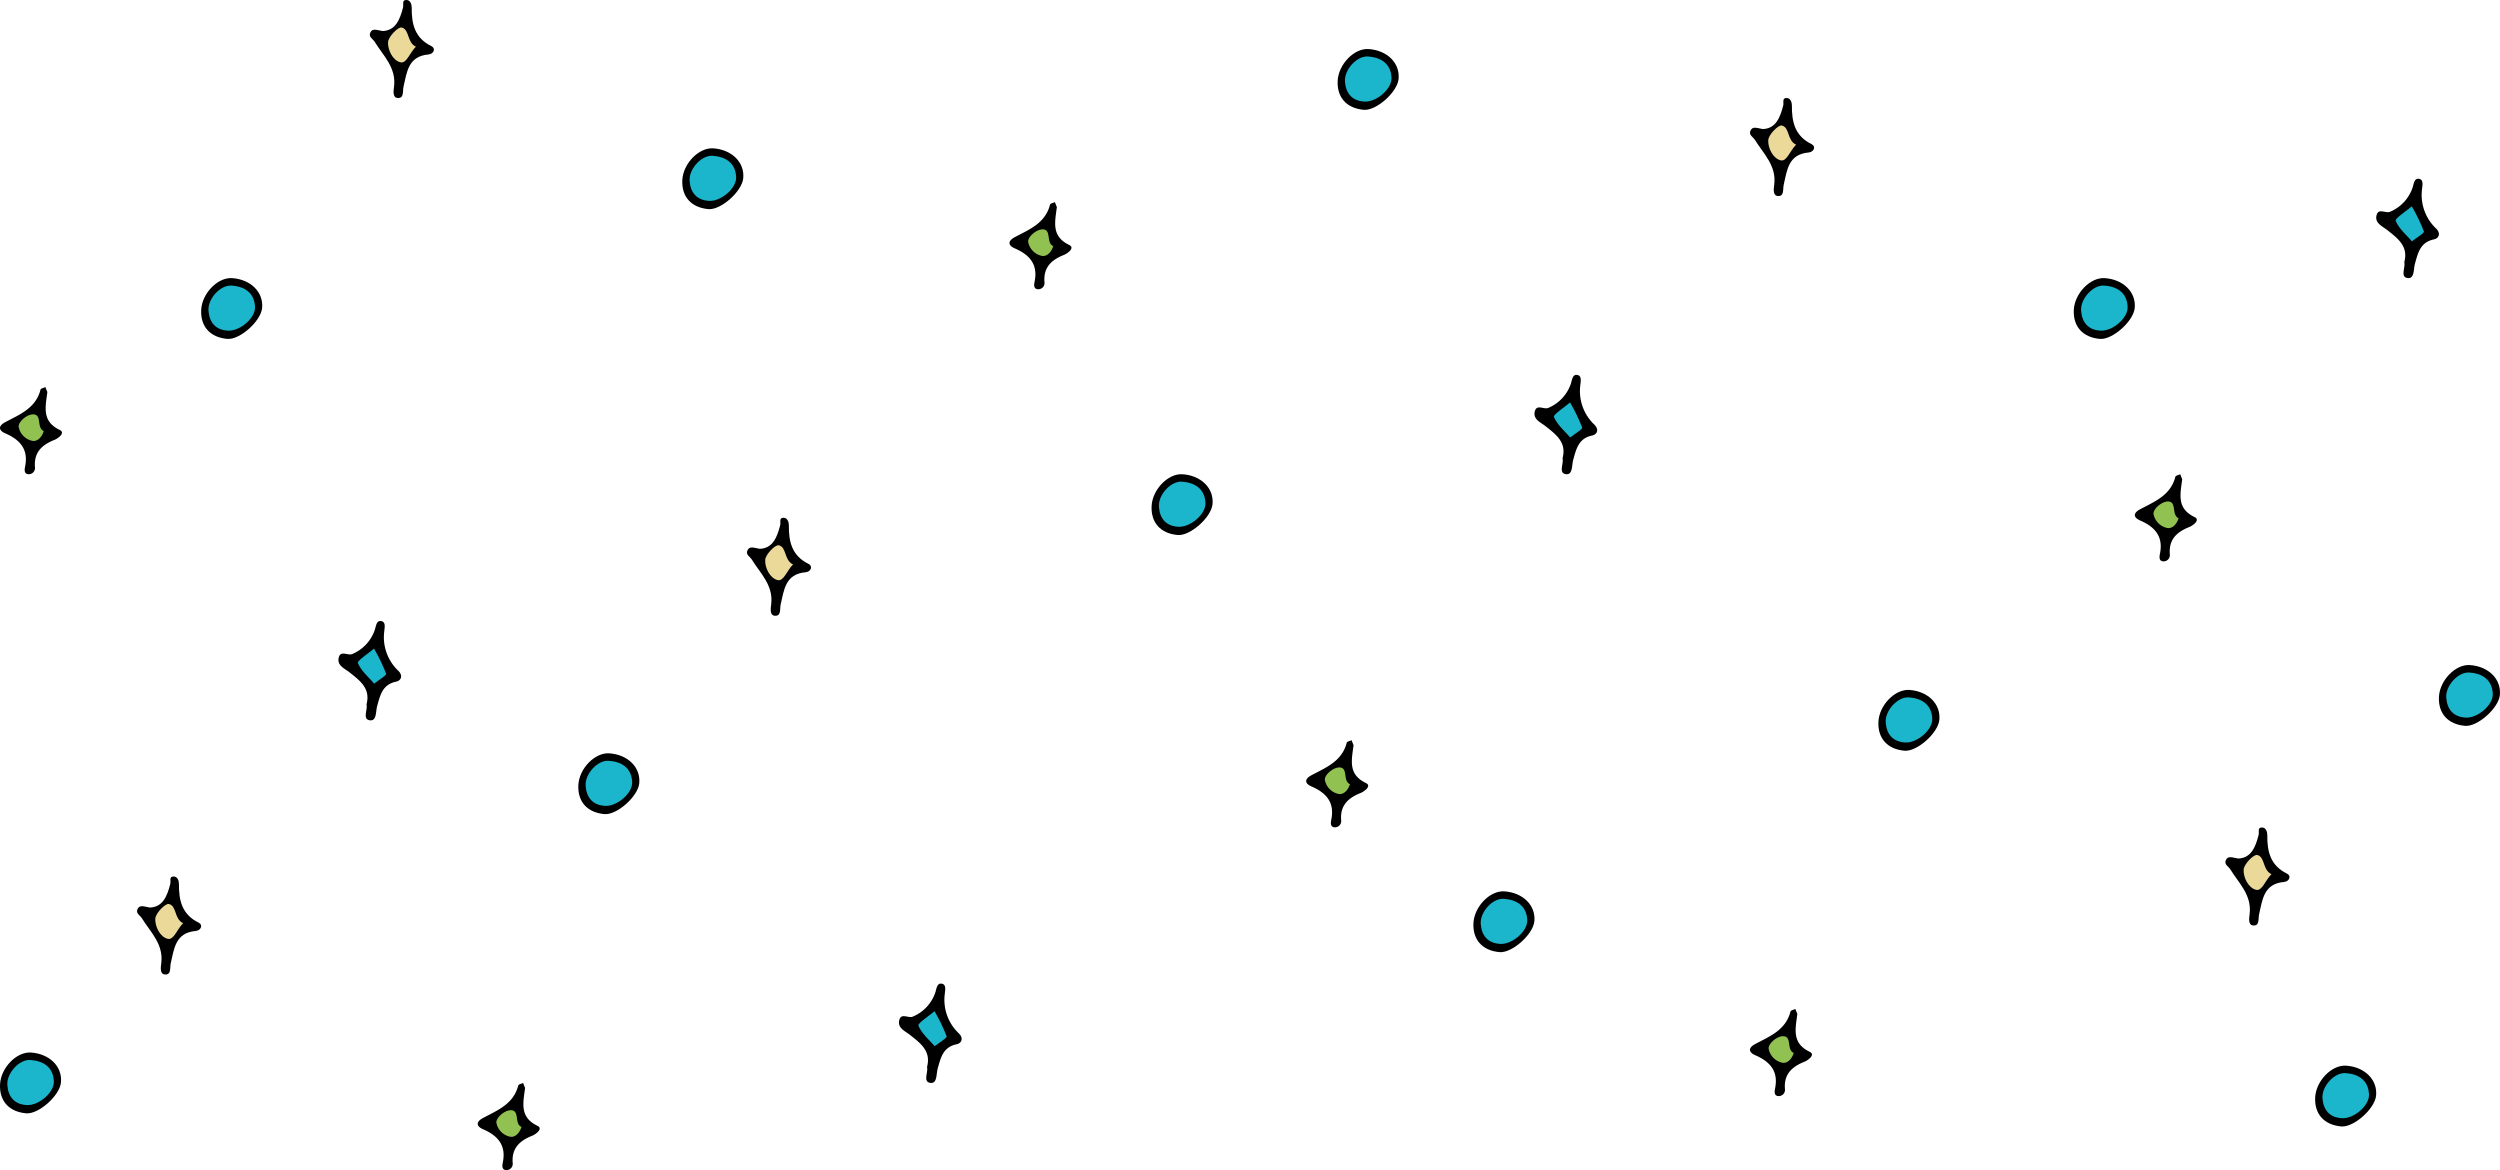 <svg xmlns="http://www.w3.org/2000/svg" width="497.149" height="232.68" viewBox="0 0 497.149 232.68">
  <g id="Group_617" data-name="Group 617" transform="translate(-9.465 -2394.699)">
    <g id="Group_591" data-name="Group 591" transform="translate(358.269 2043.657)">
      <path id="Path_3942" data-name="Path 3942" d="M129.315,403.152c.843-3.155-1.307-4.7-3.383-6.358-.96-.764-2.523-1.346-2.142-2.926.374-1.551,1.853-.3,2.717-.724a7.982,7.982,0,0,0,4.465-4.821c.236-.776.343-1.9,1.288-1.717s.636,1.341.576,2.1a9.165,9.165,0,0,0,2.755,7.735c1.076,1.032.576,2.006-.4,2.21-2.732.571-3.168,2.745-3.755,4.82-.317,1.123-.065,3.066-1.482,2.858C128.471,406.109,129.57,404.271,129.315,403.152Z"/>
      <path id="Path_3943" data-name="Path 3943" d="M130.841,399.046c-1.119-1.307-2.6-2.531-3.237-4.1-.184-.449,2.061-1.889,3.192-2.875a34.756,34.756,0,0,1,2.41,4.984C133.319,397.4,131.772,398.288,130.841,399.046Z" fill="#1bb5cc"/>
    </g>
    <g id="Group_610" data-name="Group 610" transform="translate(190.882 2082.657)">
      <path id="Path_3942-2" data-name="Path 3942" d="M129.315,403.152c.843-3.155-1.307-4.7-3.383-6.358-.96-.764-2.523-1.346-2.142-2.926.374-1.551,1.853-.3,2.717-.724a7.982,7.982,0,0,0,4.465-4.821c.236-.776.343-1.9,1.288-1.717s.636,1.341.576,2.1a9.165,9.165,0,0,0,2.755,7.735c1.076,1.032.576,2.006-.4,2.21-2.732.571-3.168,2.745-3.755,4.82-.317,1.123-.065,3.066-1.482,2.858C128.471,406.109,129.57,404.271,129.315,403.152Z"/>
      <path id="Path_3943-2" data-name="Path 3943" d="M130.841,399.046c-1.119-1.307-2.6-2.531-3.237-4.1-.184-.449,2.061-1.889,3.192-2.875a34.756,34.756,0,0,1,2.41,4.984C133.319,397.4,131.772,398.288,130.841,399.046Z" fill="#1bb5cc"/>
    </g>
    <g id="Group_611" data-name="Group 611" transform="translate(64.501 2203.71)">
      <path id="Path_3942-3" data-name="Path 3942" d="M129.315,403.152c.843-3.155-1.307-4.7-3.383-6.358-.96-.764-2.523-1.346-2.142-2.926.374-1.551,1.853-.3,2.717-.724a7.982,7.982,0,0,0,4.465-4.821c.236-.776.343-1.9,1.288-1.717s.636,1.341.576,2.1a9.165,9.165,0,0,0,2.755,7.735c1.076,1.032.576,2.006-.4,2.21-2.732.571-3.168,2.745-3.755,4.82-.317,1.123-.065,3.066-1.482,2.858C128.471,406.109,129.57,404.271,129.315,403.152Z"/>
      <path id="Path_3943-3" data-name="Path 3943" d="M130.841,399.046c-1.119-1.307-2.6-2.531-3.237-4.1-.184-.449,2.061-1.889,3.192-2.875a34.756,34.756,0,0,1,2.41,4.984C133.319,397.4,131.772,398.288,130.841,399.046Z" fill="#1bb5cc"/>
    </g>
    <g id="Group_612" data-name="Group 612" transform="translate(-46.964 2131.605)">
      <path id="Path_3942-4" data-name="Path 3942" d="M129.315,403.152c.843-3.155-1.307-4.7-3.383-6.358-.96-.764-2.523-1.346-2.142-2.926.374-1.551,1.853-.3,2.717-.724a7.982,7.982,0,0,0,4.465-4.821c.236-.776.343-1.9,1.288-1.717s.636,1.341.576,2.1a9.165,9.165,0,0,0,2.755,7.735c1.076,1.032.576,2.006-.4,2.21-2.732.571-3.168,2.745-3.755,4.82-.317,1.123-.065,3.066-1.482,2.858C128.471,406.109,129.57,404.271,129.315,403.152Z"/>
      <path id="Path_3943-4" data-name="Path 3943" d="M130.841,399.046c-1.119-1.307-2.6-2.531-3.237-4.1-.184-.449,2.061-1.889,3.192-2.875a34.756,34.756,0,0,1,2.41,4.984C133.319,397.4,131.772,398.288,130.841,399.046Z" fill="#1bb5cc"/>
    </g>
    <g id="Group_592" data-name="Group 592" transform="translate(281.813 2140.224)">
      <path id="Path_3944" data-name="Path 3944" d="M161.607,349.78c-.416,3.1-1.07,5.82,2.451,7.517,1.251.6-.417,1.733-1.028,1.975-2.516,1-4.109,2.479-3.892,5.4a1.243,1.243,0,0,1-1.313,1.431c-.911-.058-.752-.985-.639-1.551.68-3.408-1.014-5.3-3.933-6.566-1.4-.608-1.421-1.484-.047-2.219,2.907-1.555,6.1-2.768,7.041-6.485.059-.234.63-.339.962-.5C161.374,349.191,161.538,349.607,161.607,349.78Z"/>
      <path id="Path_3945" data-name="Path 3945" d="M160.891,357.529c-.426,1.33-1.317,2.075-2.193,1.954a3.479,3.479,0,0,1-2.809-2.87c.024-1.1,1.88-2.582,3.1-2.4C160.522,354.439,159.461,356.894,160.891,357.529Z" fill="#91c151"/>
    </g>
    <g id="Group_603" data-name="Group 603" transform="translate(117.027 2193.113)">
      <path id="Path_3944-2" data-name="Path 3944" d="M161.607,349.78c-.416,3.1-1.07,5.82,2.451,7.517,1.251.6-.417,1.733-1.028,1.975-2.516,1-4.109,2.479-3.892,5.4a1.243,1.243,0,0,1-1.313,1.431c-.911-.058-.752-.985-.639-1.551.68-3.408-1.014-5.3-3.933-6.566-1.4-.608-1.421-1.484-.047-2.219,2.907-1.555,6.1-2.768,7.041-6.485.059-.234.63-.339.962-.5C161.374,349.191,161.538,349.607,161.607,349.78Z"/>
      <path id="Path_3945-2" data-name="Path 3945" d="M160.891,357.529c-.426,1.33-1.317,2.075-2.193,1.954a3.479,3.479,0,0,1-2.809-2.87c.024-1.1,1.88-2.582,3.1-2.4C160.522,354.439,159.461,356.894,160.891,357.529Z" fill="#91c151"/>
    </g>
    <g id="Group_604" data-name="Group 604" transform="translate(58.027 2086.113)">
      <path id="Path_3944-3" data-name="Path 3944" d="M161.607,349.78c-.416,3.1-1.07,5.82,2.451,7.517,1.251.6-.417,1.733-1.028,1.975-2.516,1-4.109,2.479-3.892,5.4a1.243,1.243,0,0,1-1.313,1.431c-.911-.058-.752-.985-.639-1.551.68-3.408-1.014-5.3-3.933-6.566-1.4-.608-1.421-1.484-.047-2.219,2.907-1.555,6.1-2.768,7.041-6.485.059-.234.63-.339.962-.5C161.374,349.191,161.538,349.607,161.607,349.78Z"/>
      <path id="Path_3945-3" data-name="Path 3945" d="M160.891,357.529c-.426,1.33-1.317,2.075-2.193,1.954a3.479,3.479,0,0,1-2.809-2.87c.024-1.1,1.88-2.582,3.1-2.4C160.522,354.439,159.461,356.894,160.891,357.529Z" fill="#91c151"/>
    </g>
    <g id="Group_605" data-name="Group 605" transform="translate(-142.723 2122.897)">
      <path id="Path_3944-4" data-name="Path 3944" d="M161.607,349.78c-.416,3.1-1.07,5.82,2.451,7.517,1.251.6-.417,1.733-1.028,1.975-2.516,1-4.109,2.479-3.892,5.4a1.243,1.243,0,0,1-1.313,1.431c-.911-.058-.752-.985-.639-1.551.68-3.408-1.014-5.3-3.933-6.566-1.4-.608-1.421-1.484-.047-2.219,2.907-1.555,6.1-2.768,7.041-6.485.059-.234.63-.339.962-.5C161.374,349.191,161.538,349.607,161.607,349.78Z"/>
      <path id="Path_3945-4" data-name="Path 3945" d="M160.891,357.529c-.426,1.33-1.317,2.075-2.193,1.954a3.479,3.479,0,0,1-2.809-2.87c.024-1.1,1.88-2.582,3.1-2.4C160.522,354.439,159.461,356.894,160.891,357.529Z" fill="#91c151"/>
    </g>
    <g id="Group_615" data-name="Group 615" transform="translate(-47.723 2261.276)">
      <path id="Path_3944-5" data-name="Path 3944" d="M161.607,349.78c-.416,3.1-1.07,5.82,2.451,7.517,1.251.6-.417,1.733-1.028,1.975-2.516,1-4.109,2.479-3.892,5.4a1.243,1.243,0,0,1-1.313,1.431c-.911-.058-.752-.985-.639-1.551.68-3.408-1.014-5.3-3.933-6.566-1.4-.608-1.421-1.484-.047-2.219,2.907-1.555,6.1-2.768,7.041-6.485.059-.234.63-.339.962-.5C161.374,349.191,161.538,349.607,161.607,349.78Z"/>
      <path id="Path_3945-5" data-name="Path 3945" d="M160.891,357.529c-.426,1.33-1.317,2.075-2.193,1.954a3.479,3.479,0,0,1-2.809-2.87c.024-1.1,1.88-2.582,3.1-2.4C160.522,354.439,159.461,356.894,160.891,357.529Z" fill="#91c151"/>
    </g>
    <g id="Group_606" data-name="Group 606" transform="translate(205.277 2246.561)">
      <path id="Path_3944-6" data-name="Path 3944" d="M161.607,349.78c-.416,3.1-1.07,5.82,2.451,7.517,1.251.6-.417,1.733-1.028,1.975-2.516,1-4.109,2.479-3.892,5.4a1.243,1.243,0,0,1-1.313,1.431c-.911-.058-.752-.985-.639-1.551.68-3.408-1.014-5.3-3.933-6.566-1.4-.608-1.421-1.484-.047-2.219,2.907-1.555,6.1-2.768,7.041-6.485.059-.234.63-.339.962-.5C161.374,349.191,161.538,349.607,161.607,349.78Z"/>
      <path id="Path_3945-6" data-name="Path 3945" d="M160.891,357.529c-.426,1.33-1.317,2.075-2.193,1.954a3.479,3.479,0,0,1-2.809-2.87c.024-1.1,1.88-2.582,3.1-2.4C160.522,354.439,159.461,356.894,160.891,357.529Z" fill="#91c151"/>
    </g>
    <g id="Group_593" data-name="Group 593" transform="translate(182.767 2111.862)">
      <path id="Path_3946" data-name="Path 3946" d="M177.245,308.5c2.563-.076,3.449-2.256,4.072-4.709.139-.544-.308-1.518.718-1.463.718.039,1,.824,1,1.49-.034,3.254.591,6.059,3.921,7.688.93.455.447,1.565-.593,1.655-4.05.349-4.288,3.538-4.961,6.434-.2.87.163,2.344-1.187,2.215-1.042-.1-.784-1.511-.689-2.3.451-3.744-2.15-6.11-3.859-8.874-.362-.586-1.26-.945-.87-1.818C175.206,307.9,176.015,308.291,177.245,308.5Z"/>
      <path id="Path_3947" data-name="Path 3947" d="M183.869,311.614c-1.246,1.22-1.842,3.388-3.05,3.112-1.561-.356-2.583-2.494-2.487-4.031.068-1.086,2-3.059,2.695-2.9C182.643,308.174,182.042,310.753,183.869,311.614Z" fill="#ead999"/>
    </g>
    <g id="Group_607" data-name="Group 607" transform="translate(-16.698 2195.334)">
      <path id="Path_3946-2" data-name="Path 3946" d="M177.245,308.5c2.563-.076,3.449-2.256,4.072-4.709.139-.544-.308-1.518.718-1.463.718.039,1,.824,1,1.49-.034,3.254.591,6.059,3.921,7.688.93.455.447,1.565-.593,1.655-4.05.349-4.288,3.538-4.961,6.434-.2.87.163,2.344-1.187,2.215-1.042-.1-.784-1.511-.689-2.3.451-3.744-2.15-6.11-3.859-8.874-.362-.586-1.26-.945-.87-1.818C175.206,307.9,176.015,308.291,177.245,308.5Z"/>
      <path id="Path_3947-2" data-name="Path 3947" d="M183.869,311.614c-1.246,1.22-1.842,3.388-3.05,3.112-1.561-.356-2.583-2.494-2.487-4.031.068-1.086,2-3.059,2.695-2.9C182.643,308.174,182.042,310.753,183.869,311.614Z" fill="#ead999"/>
    </g>
    <g id="Group_614" data-name="Group 614" transform="translate(-137.984 2266.671)">
      <path id="Path_3946-3" data-name="Path 3946" d="M177.245,308.5c2.563-.076,3.449-2.256,4.072-4.709.139-.544-.308-1.518.718-1.463.718.039,1,.824,1,1.49-.034,3.254.591,6.059,3.921,7.688.93.455.447,1.565-.593,1.655-4.05.349-4.288,3.538-4.961,6.434-.2.87.163,2.344-1.187,2.215-1.042-.1-.784-1.511-.689-2.3.451-3.744-2.15-6.11-3.859-8.874-.362-.586-1.26-.945-.87-1.818C175.206,307.9,176.015,308.291,177.245,308.5Z"/>
      <path id="Path_3947-3" data-name="Path 3947" d="M183.869,311.614c-1.246,1.22-1.842,3.388-3.05,3.112-1.561-.356-2.583-2.494-2.487-4.031.068-1.086,2-3.059,2.695-2.9C182.643,308.174,182.042,310.753,183.869,311.614Z" fill="#ead999"/>
    </g>
    <g id="Group_608" data-name="Group 608" transform="translate(-91.698 2092.37)">
      <path id="Path_3946-4" data-name="Path 3946" d="M177.245,308.5c2.563-.076,3.449-2.256,4.072-4.709.139-.544-.308-1.518.718-1.463.718.039,1,.824,1,1.49-.034,3.254.591,6.059,3.921,7.688.93.455.447,1.565-.593,1.655-4.05.349-4.288,3.538-4.961,6.434-.2.87.163,2.344-1.187,2.215-1.042-.1-.784-1.511-.689-2.3.451-3.744-2.15-6.11-3.859-8.874-.362-.586-1.26-.945-.87-1.818C175.206,307.9,176.015,308.291,177.245,308.5Z"/>
      <path id="Path_3947-4" data-name="Path 3947" d="M183.869,311.614c-1.246,1.22-1.842,3.388-3.05,3.112-1.561-.356-2.583-2.494-2.487-4.031.068-1.086,2-3.059,2.695-2.9C182.643,308.174,182.042,310.753,183.869,311.614Z" fill="#ead999"/>
    </g>
    <g id="Group_609" data-name="Group 609" transform="translate(277.302 2256.925)">
      <path id="Path_3946-5" data-name="Path 3946" d="M177.245,308.5c2.563-.076,3.449-2.256,4.072-4.709.139-.544-.308-1.518.718-1.463.718.039,1,.824,1,1.49-.034,3.254.591,6.059,3.921,7.688.93.455.447,1.565-.593,1.655-4.05.349-4.288,3.538-4.961,6.434-.2.87.163,2.344-1.187,2.215-1.042-.1-.784-1.511-.689-2.3.451-3.744-2.15-6.11-3.859-8.874-.362-.586-1.26-.945-.87-1.818C175.206,307.9,176.015,308.291,177.245,308.5Z"/>
      <path id="Path_3947-5" data-name="Path 3947" d="M183.869,311.614c-1.246,1.22-1.842,3.388-3.05,3.112-1.561-.356-2.583-2.494-2.487-4.031.068-1.086,2-3.059,2.695-2.9C182.643,308.174,182.042,310.753,183.869,311.614Z" fill="#ead999"/>
    </g>
    <g id="Group_594" data-name="Group 594" transform="translate(161.569 2102.405)">
      <path id="Path_3948" data-name="Path 3948" d="M266.431,347.6c3.714.249,6.274,2.794,5.977,5.944-.248,2.634-4.449,6.362-6.924,6.144-3.411-.3-5.355-2.462-5.192-5.772C260.453,350.63,263.58,347.413,266.431,347.6Z"/>
      <path id="Path_3949" data-name="Path 3949" d="M265.731,358.054c-2.551-.087-3.814-1.625-3.989-3.965-.18-2.407,2.394-5.162,4.579-5.009,2.6.182,4.543,1.417,4.675,4.23C271.1,355.536,268.049,358.105,265.731,358.054Z" fill="#1bb5cc"/>
    </g>
    <g id="Group_595" data-name="Group 595" transform="translate(234.182 2179.353)">
      <path id="Path_3948-2" data-name="Path 3948" d="M266.431,347.6c3.714.249,6.274,2.794,5.977,5.944-.248,2.634-4.449,6.362-6.924,6.144-3.411-.3-5.355-2.462-5.192-5.772C260.453,350.63,263.58,347.413,266.431,347.6Z"/>
      <path id="Path_3949-2" data-name="Path 3949" d="M265.731,358.054c-2.551-.087-3.814-1.625-3.989-3.965-.18-2.407,2.394-5.162,4.579-5.009,2.6.182,4.543,1.417,4.675,4.23C271.1,355.536,268.049,358.105,265.731,358.054Z" fill="#1bb5cc"/>
    </g>
    <g id="Group_596" data-name="Group 596" transform="translate(42.182 2224.353)">
      <path id="Path_3948-3" data-name="Path 3948" d="M266.431,347.6c3.714.249,6.274,2.794,5.977,5.944-.248,2.634-4.449,6.362-6.924,6.144-3.411-.3-5.355-2.462-5.192-5.772C260.453,350.63,263.58,347.413,266.431,347.6Z"/>
      <path id="Path_3949-3" data-name="Path 3949" d="M265.731,358.054c-2.551-.087-3.814-1.625-3.989-3.965-.18-2.407,2.394-5.162,4.579-5.009,2.6.182,4.543,1.417,4.675,4.23C271.1,355.536,268.049,358.105,265.731,358.054Z" fill="#1bb5cc"/>
    </g>
    <g id="Group_613" data-name="Group 613" transform="translate(209.569 2259.016)">
      <path id="Path_3948-4" data-name="Path 3948" d="M266.431,347.6c3.714.249,6.274,2.794,5.977,5.944-.248,2.634-4.449,6.362-6.924,6.144-3.411-.3-5.355-2.462-5.192-5.772C260.453,350.63,263.58,347.413,266.431,347.6Z"/>
      <path id="Path_3949-4" data-name="Path 3949" d="M265.731,358.054c-2.551-.087-3.814-1.625-3.989-3.965-.18-2.407,2.394-5.162,4.579-5.009,2.6.182,4.543,1.417,4.675,4.23C271.1,355.536,268.049,358.105,265.731,358.054Z" fill="#1bb5cc"/>
    </g>
    <g id="Group_597" data-name="Group 597" transform="translate(-21.818 2141.405)">
      <path id="Path_3948-5" data-name="Path 3948" d="M266.431,347.6c3.714.249,6.274,2.794,5.977,5.944-.248,2.634-4.449,6.362-6.924,6.144-3.411-.3-5.355-2.462-5.192-5.772C260.453,350.63,263.58,347.413,266.431,347.6Z"/>
      <path id="Path_3949-5" data-name="Path 3949" d="M265.731,358.054c-2.551-.087-3.814-1.625-3.989-3.965-.18-2.407,2.394-5.162,4.579-5.009,2.6.182,4.543,1.417,4.675,4.23C271.1,355.536,268.049,358.105,265.731,358.054Z" fill="#1bb5cc"/>
    </g>
    <g id="Group_598" data-name="Group 598" transform="translate(15.182 2056.85)">
      <path id="Path_3948-6" data-name="Path 3948" d="M266.431,347.6c3.714.249,6.274,2.794,5.977,5.944-.248,2.634-4.449,6.362-6.924,6.144-3.411-.3-5.355-2.462-5.192-5.772C260.453,350.63,263.58,347.413,266.431,347.6Z"/>
      <path id="Path_3949-6" data-name="Path 3949" d="M265.731,358.054c-2.551-.087-3.814-1.625-3.989-3.965-.18-2.407,2.394-5.162,4.579-5.009,2.6.182,4.543,1.417,4.675,4.23C271.1,355.536,268.049,358.105,265.731,358.054Z" fill="#1bb5cc"/>
    </g>
    <g id="Group_599" data-name="Group 599" transform="translate(-135.818 2196.905)">
      <path id="Path_3948-7" data-name="Path 3948" d="M266.431,347.6c3.714.249,6.274,2.794,5.977,5.944-.248,2.634-4.449,6.362-6.924,6.144-3.411-.3-5.355-2.462-5.192-5.772C260.453,350.63,263.58,347.413,266.431,347.6Z"/>
      <path id="Path_3949-7" data-name="Path 3949" d="M265.731,358.054c-2.551-.087-3.814-1.625-3.989-3.965-.18-2.407,2.394-5.162,4.579-5.009,2.6.182,4.543,1.417,4.675,4.23C271.1,355.536,268.049,358.105,265.731,358.054Z" fill="#1bb5cc"/>
    </g>
    <g id="Group_616" data-name="Group 616" transform="translate(-115.142 2076.596)">
      <path id="Path_3948-8" data-name="Path 3948" d="M266.431,347.6c3.714.249,6.274,2.794,5.977,5.944-.248,2.634-4.449,6.362-6.924,6.144-3.411-.3-5.355-2.462-5.192-5.772C260.453,350.63,263.58,347.413,266.431,347.6Z"/>
      <path id="Path_3949-8" data-name="Path 3949" d="M265.731,358.054c-2.551-.087-3.814-1.625-3.989-3.965-.18-2.407,2.394-5.162,4.579-5.009,2.6.182,4.543,1.417,4.675,4.23C271.1,355.536,268.049,358.105,265.731,358.054Z" fill="#1bb5cc"/>
    </g>
    <g id="Group_600" data-name="Group 600" transform="translate(-210.818 2102.405)">
      <path id="Path_3948-9" data-name="Path 3948" d="M266.431,347.6c3.714.249,6.274,2.794,5.977,5.944-.248,2.634-4.449,6.362-6.924,6.144-3.411-.3-5.355-2.462-5.192-5.772C260.453,350.63,263.58,347.413,266.431,347.6Z"/>
      <path id="Path_3949-9" data-name="Path 3949" d="M265.731,358.054c-2.551-.087-3.814-1.625-3.989-3.965-.18-2.407,2.394-5.162,4.579-5.009,2.6.182,4.543,1.417,4.675,4.23C271.1,355.536,268.049,358.105,265.731,358.054Z" fill="#1bb5cc"/>
    </g>
    <g id="Group_601" data-name="Group 601" transform="translate(-250.818 2256.405)">
      <path id="Path_3948-10" data-name="Path 3948" d="M266.431,347.6c3.714.249,6.274,2.794,5.977,5.944-.248,2.634-4.449,6.362-6.924,6.144-3.411-.3-5.355-2.462-5.192-5.772C260.453,350.63,263.58,347.413,266.431,347.6Z"/>
      <path id="Path_3949-10" data-name="Path 3949" d="M265.731,358.054c-2.551-.087-3.814-1.625-3.989-3.965-.18-2.407,2.394-5.162,4.579-5.009,2.6.182,4.543,1.417,4.675,4.23C271.1,355.536,268.049,358.105,265.731,358.054Z" fill="#1bb5cc"/>
    </g>
    <g id="Group_602" data-name="Group 602" transform="translate(122.717 2184.3)">
      <path id="Path_3948-11" data-name="Path 3948" d="M266.431,347.6c3.714.249,6.274,2.794,5.977,5.944-.248,2.634-4.449,6.362-6.924,6.144-3.411-.3-5.355-2.462-5.192-5.772C260.453,350.63,263.58,347.413,266.431,347.6Z"/>
      <path id="Path_3949-11" data-name="Path 3949" d="M265.731,358.054c-2.551-.087-3.814-1.625-3.989-3.965-.18-2.407,2.394-5.162,4.579-5.009,2.6.182,4.543,1.417,4.675,4.23C271.1,355.536,268.049,358.105,265.731,358.054Z" fill="#1bb5cc"/>
    </g>
  </g>
</svg>
